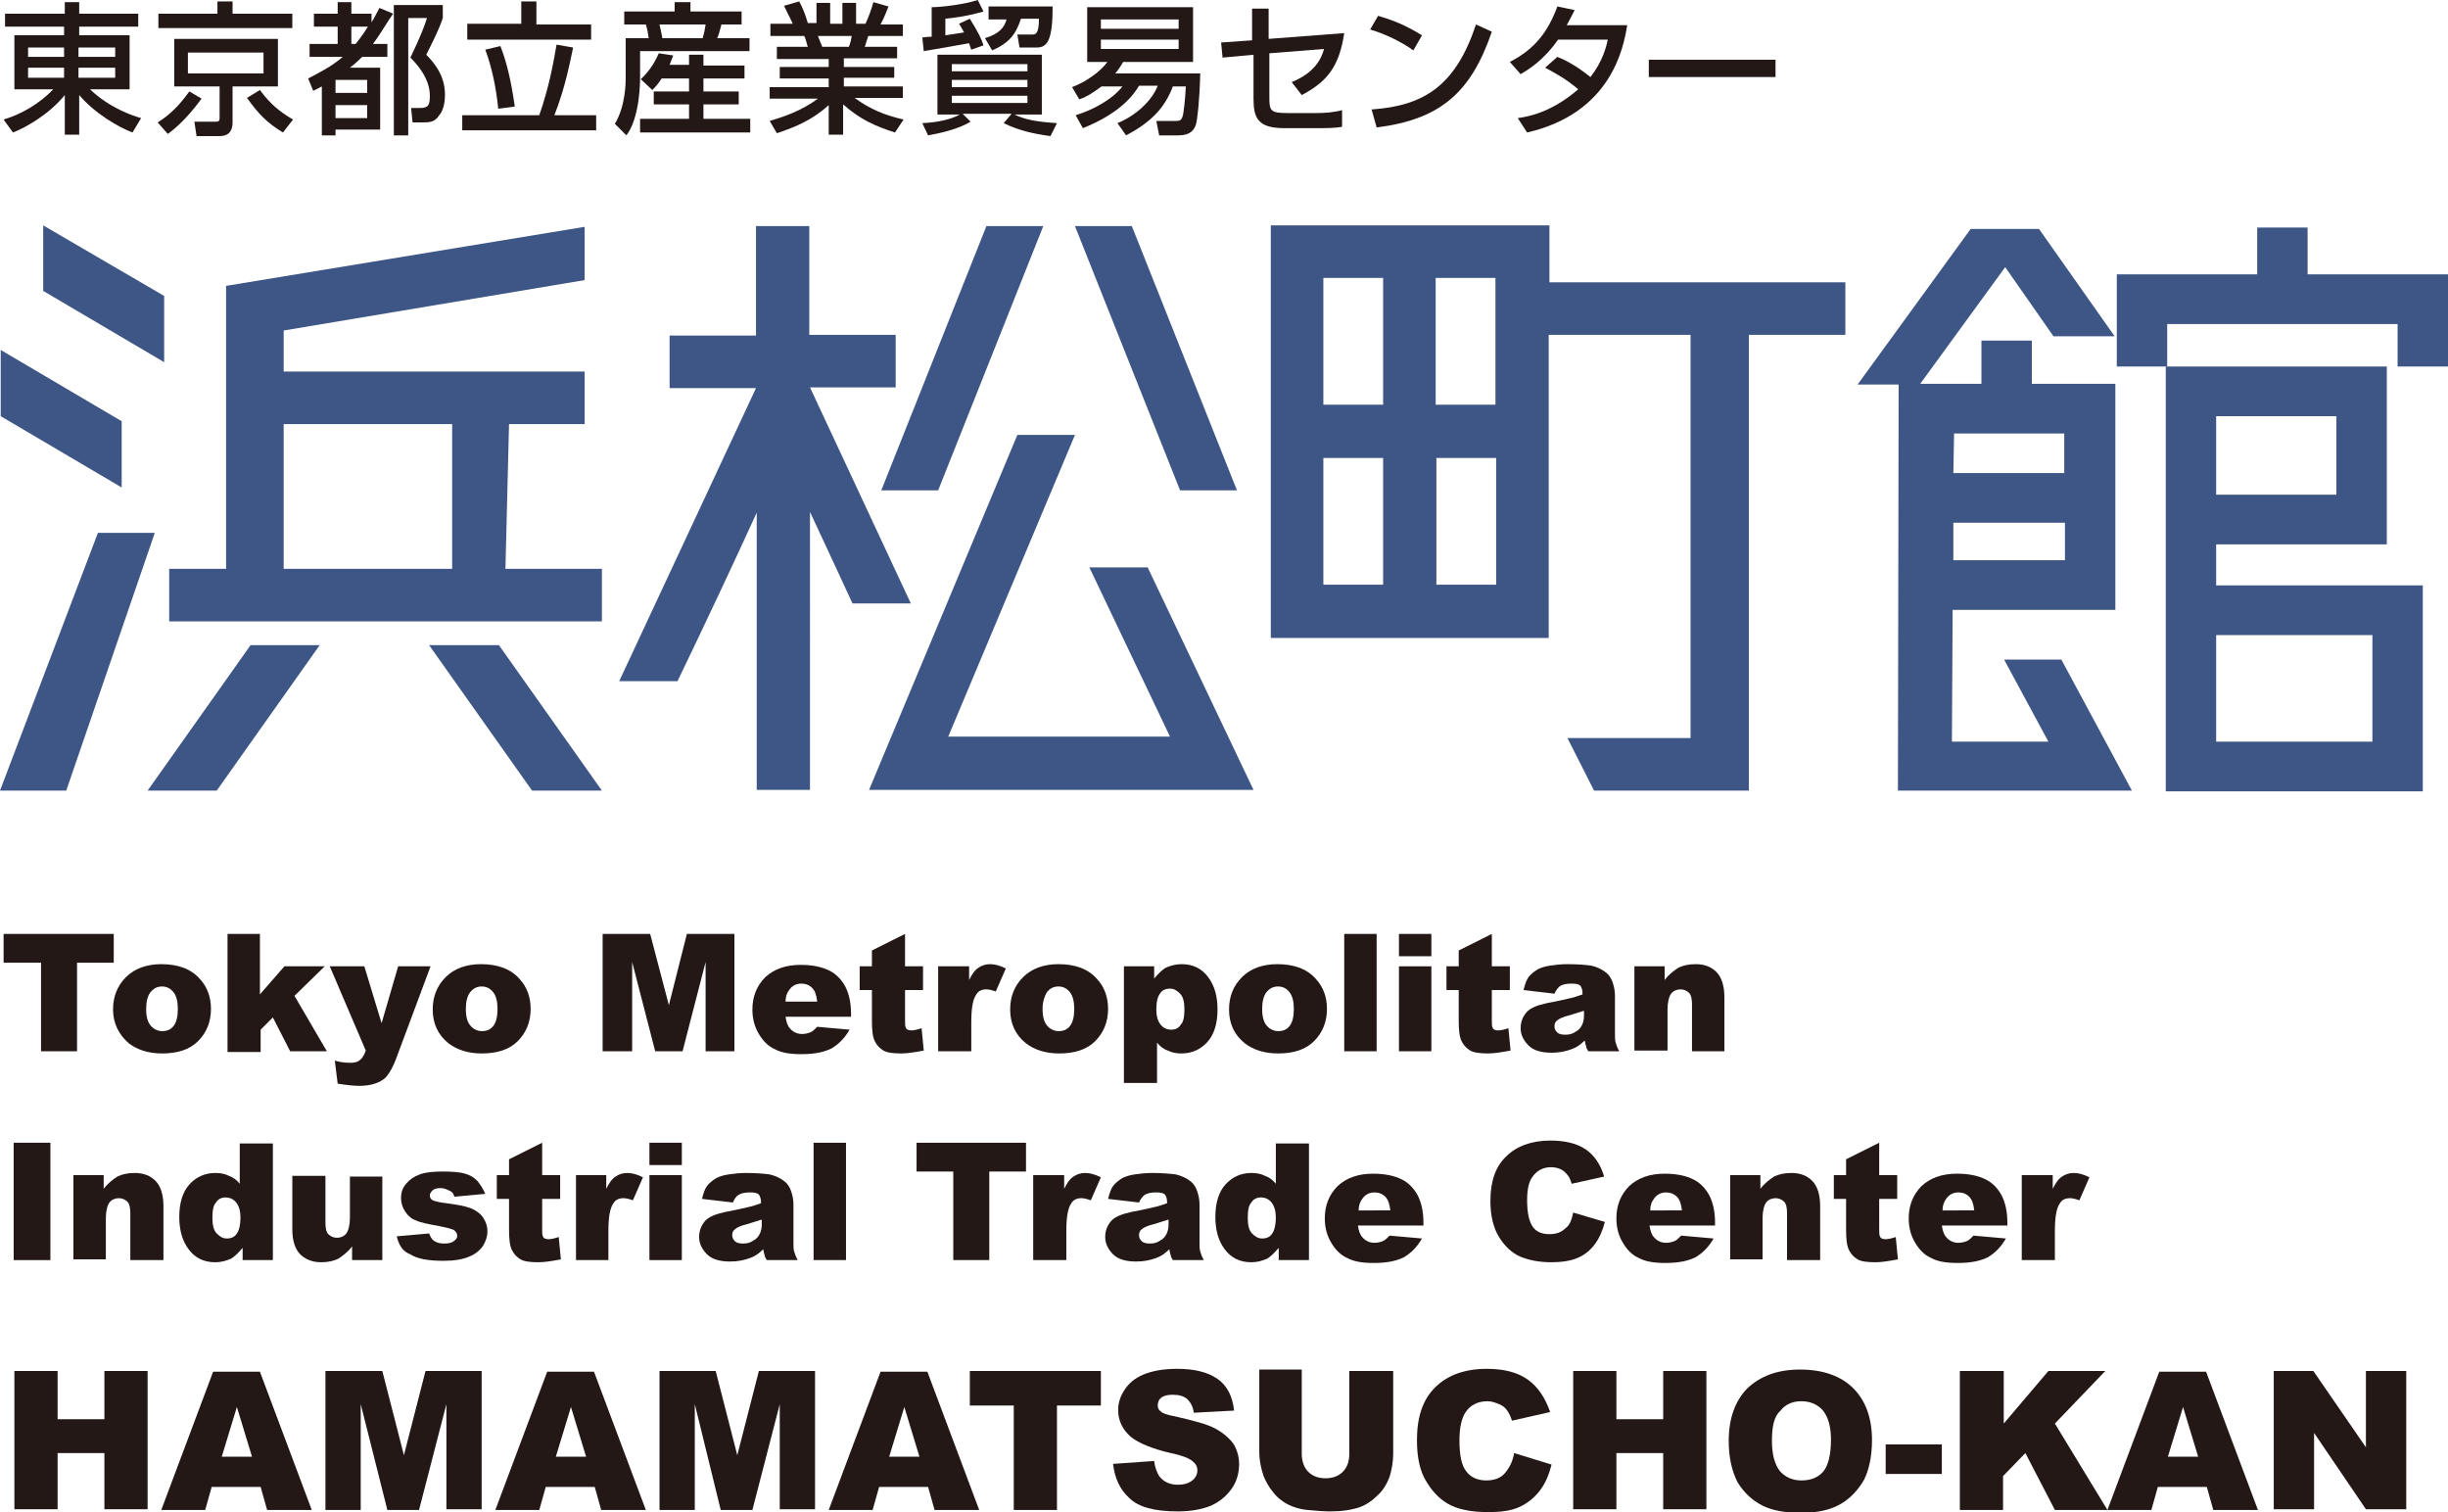 <?xml version="1.0" encoding="utf-8"?>
<!-- Generator: Adobe Illustrator 25.2.3, SVG Export Plug-In . SVG Version: 6.00 Build 0)  -->
<svg version="1.1" id="レイヤー_1" xmlns="http://www.w3.org/2000/svg" xmlns:xlink="http://www.w3.org/1999/xlink" x="0px"
	 y="0px" width="340px" height="210px" viewBox="0 0 340 210" style="enable-background:new 0 0 340 210;" xml:space="preserve">
<style type="text/css">
	.st0{fill:#231815;}
	.st1{fill:#3E5686;}
</style>
<g>
	<g>
		<g>
			<g>
				<path class="st0" d="M19.2,3.7h-8.2v1.2h7v7.5h-5.5c2.7,2.6,6,3.7,7.1,4l-1.2,2c-1.9-0.7-5.3-2.7-7.4-5.2v5.5h-2v-5.5
					c-2.2,2.7-5.4,4.5-7.2,5.2l-1.3-1.8c2.4-0.7,5-2.2,6.9-4.2H2V4.9h6.9V3.7H0.7V1.9h8.3V0.3h2v1.6h8.2V3.7z M3.9,7.9h5V6.6h-5V7.9
					z M3.9,10.8h5V9.4h-5V10.8z M10.9,6.6v1.3H16V6.6H10.9z M10.9,9.4v1.4H16V9.4H10.9z"/>
				<path class="st0" d="M28,13.7c-0.4,0.5-2.3,3.2-4.7,4.9l-1.4-1.6c2.6-1.6,3.9-3.7,4.4-4.3L28,13.7z M40.7,3.9H22v-2h8.2V0.2h2.1
					v1.7h8.3V3.9z M38.6,5.4V12h-6.3v5c0,0.9-0.3,1.9-1.8,1.9h-3.2L27,16.9h2.8c0.5,0,0.7,0,0.7-0.5V12h-6.3V5.4H38.6z M26.1,7.3
					v2.9h10.5V7.3H26.1z M39.3,18.4c-2.3-1.4-3.4-2.6-5-4.8l1.8-1.1c1.4,1.9,2.7,3,4.6,4.1L39.3,18.4z"/>
				<path class="st0" d="M42.8,10.9c1.3-0.7,3.2-1.6,4.8-3H43V6.1h3.9V3.7h-3.3V1.9h3.3V0.3h1.9v1.6h2.8v1.2c0.4-0.6,0.6-1.1,1.1-2
					l1.9,0.8C53.8,3,53,4.5,51.8,6.1h2v1.8h-3.5c-0.3,0.3-0.8,0.8-1.7,1.5h4.2V18h-6.2v0.8h-1.9V12c-0.6,0.3-0.7,0.4-1.2,0.6
					L42.8,10.9z M46.6,11.1v1.8H51v-1.8H46.6z M46.6,14.6v1.8H51v-1.8H46.6z M48.8,3.7v2.4h0.6c0.3-0.4,0.9-1.1,1.7-2.4H48.8z
					 M61.5,0.7v1.8c-0.5,1.6-1.8,4.1-2.3,5.1c2.3,2.3,2.6,4.2,2.6,5.6c0,1.4-0.4,2.4-0.8,2.8C60.4,17,59.6,17,58.6,17h-1.3l-0.2-2
					h1.2c1.2,0,1.4-0.4,1.4-1.7c0-2.5-1.9-4.5-2.7-5.3c1.4-2.9,2-4.5,2.3-5.5h-2.6v16.3h-2V0.7H61.5z"/>
				<path class="st0" d="M64.2,16h10.7c1.4-4,2-7.5,2.4-9.8l2.3,0.4c-0.4,1.8-1,5.3-2.6,9.4h5.8v2.1H64.2V16z M72.3,0.2h2.2v3.2h7.6
					v2.1H64.9V3.3h7.5V0.2z M69.5,6.4c0.9,2.3,1.5,4.9,2,8.4l-2.3,0.3c-0.3-3-0.9-5.8-1.8-8.2L69.5,6.4z"/>
				<path class="st0" d="M86.7,1.6h7V0.3h2.2v1.3h7.1v1.8h-2.8c-0.2,0.7-0.4,1.6-0.6,1.9h4.5v1.8H88.9v3.6c0,0.6,0,5.6-1.9,8.1
					l-1.6-1.6c1.5-2.5,1.5-5.8,1.5-6.3V5.3h3.2C90,4.6,89.9,4,89.7,3.4h-3V1.6z M91.9,10.9c-0.6,0.9-0.9,1.2-1.3,1.6L89,11
					c1.4-1.3,2.1-2.7,2.5-3.6l2,0.3c-0.2,0.5-0.3,0.8-0.5,1.3h2.7V7.6h2v1.5h5.7v1.8h-5.7v1.8h4.9v1.8h-4.9v2h6.5v1.9H88.9v-1.9h6.8
					v-2h-4.9v-1.8h4.9v-1.8H91.9z M91.6,3.4c0.1,0.4,0.3,1.4,0.4,1.9h5.6c0.2-0.7,0.3-1.2,0.4-1.9H91.6z"/>
				<path class="st0" d="M106.9,16.8c2-0.6,4.4-1.4,6.7-3.1h-6.7v-1.6h8.2v-1.2h-6.8V9.3h6.8V8.2h-7.2V6.5h4.3
					c-0.1-0.2-0.3-1.2-0.5-1.5h-4.7V3.3h3.1c-0.1-0.3-0.8-1.6-1.2-2.5l2.1-0.6c0.5,0.9,0.8,1.7,1.2,3h1.2V0.4h1.9v2.9h1.7V0.4h1.9
					v2.9h1.3c0.4-0.8,0.9-2.2,1.1-3l2.1,0.6c-0.1,0.2-0.5,1.4-1.1,2.5h3.1V5h-4.8c-0.1,0.2-0.4,1.3-0.5,1.5h4.5v1.6h-7.4v1.2h7v1.5
					h-7v1.2h8.2v1.6h-6.7c2.2,1.6,4.2,2.4,6.8,3l-1.2,1.8c-2.8-0.9-4.8-1.8-7.2-3.9v4.2h-2v-4.1c-2.2,2-4.5,3-7.2,3.9L106.9,16.8z
					 M113.6,5c0.1,0.2,0.5,1.3,0.6,1.5h3.7c0.2-0.5,0.3-0.9,0.4-1.5H113.6z"/>
				<path class="st0" d="M128.1,17.1c2.3-0.1,4.2-0.6,5.2-1.2h-3.1V7.6h14.5v8.3h-3.8c1.2,0.6,2.7,1,5.9,1.2l-0.9,1.8
					c-2.3-0.3-4.5-0.8-6.5-1.8l1.1-1.3h-6.8l1.1,1.1c-1.6,1-4.2,1.6-5.9,1.9L128.1,17.1z M134.9,6.9c-0.2-0.5-0.2-0.6-0.3-0.9
					c-1.6,0.3-4.5,0.8-6.3,1.1l-0.2-1.9c0.8-0.1,1-0.1,1.3-0.1V1c1.4,0,4.6-0.4,6.4-1l0.8,1.6c-0.8,0.2-2.3,0.7-5.3,1v2.3
					c0.8-0.1,1.9-0.3,2.6-0.4c-0.2-0.3-0.3-0.6-0.7-1.2l1.5-0.7c1.3,2.1,1.6,2.8,1.9,3.7L134.9,6.9z M132.2,8.9v1h10.5v-1H132.2z
					 M132.2,11.1v1h10.5v-1H132.2z M132.2,13.3v1h10.5v-1H132.2z M137.3,0.9h8.9c0,4.6-0.7,5.7-2.2,5.7h-2.4l-0.3-1.8h2
					c0.5,0,1,0,1-2.2h-2.5c-0.7,2.2-1.7,3.4-4,4.4l-1-1.7c2-0.6,2.7-1.5,3-2.6h-2.5V0.9z"/>
				<path class="st0" d="M153,12c-1.5,1.1-2.2,1.5-3.1,1.8l-1-1.7c1.9-0.7,4-2.2,4.9-3.5H151V1h14.7v7.6H156c-0.3,0.5-0.6,1-1.1,1.6
					h11.8c-0.1,3.9-0.4,6.4-0.6,7.1c-0.2,0.5-0.5,1.5-2.5,1.5H161l-0.4-2h2.7c0.6,0,0.8-0.1,1-0.8c0.1-0.5,0.3-2,0.4-4h-1.8
					c-1.1,2.9-2.9,4.9-6.5,6.8l-1.2-1.7c2.5-1,4.8-3.1,5.6-5.2h-2.6c-0.6,1-2.3,3.7-7.8,5.9l-1-1.8c2.3-0.7,5-2.1,6.5-4H153z
					 M152.9,2.7v1.3h10.8V2.7H152.9z M152.9,5.5v1.3h10.8V5.5H152.9z"/>
				<path class="st0" d="M186.7,4.6c-0.7,4.6-2.3,6.7-5.9,8.6l-1.4-1.8c3.2-1.3,4.1-3.2,4.5-4.6l-7.6,0.6v6.2c0,1.8,0.2,2.1,2.5,2.1
					h4.1c1.1,0,2.4-0.1,3.5-0.4v2.3c-0.8,0.2-2.6,0.2-3.4,0.2h-4.6c-3.7,0-4.3-1.4-4.3-4.1V7.6L169.8,8l-0.2-2.1l4.3-0.3V1.2h2.3
					v4.2L186.7,4.6z"/>
				<path class="st0" d="M196.3,7c-1.5-1.1-3.9-2.3-6-2.9l1.1-1.9c1.7,0.5,3.5,1.1,6.1,2.7L196.3,7z M190.5,15.2
					c7.4-0.5,11.7-3.4,14.5-11.8l2.2,1c-2.9,8.5-7.2,12.2-16,13.3L190.5,15.2z"/>
				<path class="st0" d="M216.3,7.9c0.8,0.3,2.5,1.1,4.6,2.8c1.7-2.2,2.2-4.2,2.4-5.2h-6.9c-2.1,3-4.2,4.2-5.2,4.8l-1.5-1.7
					c3.5-1.8,5.3-4.2,6.6-7.7l2.4,0.5c-0.3,0.6-0.5,1-1.1,2.1h8.4c-0.5,3.1-2.2,12.2-13.9,14.9l-1.3-2c1.5-0.2,4.7-0.8,8.4-4
					c-2-1.7-3.7-2.5-4.6-3L216.3,7.9z"/>
				<path class="st0" d="M246.6,8.3v2.4H229V8.3H246.6z"/>
			</g>
		</g>
	</g>
	<g>
		<g>
			<path class="st0" d="M0.5,129.7h15.3v4h-5.1V146h-5v-12.3H0.5V129.7z"/>
			<path class="st0" d="M15.7,140.2c0-1.8,0.6-3.3,1.8-4.5c1.2-1.2,2.9-1.8,4.9-1.8c2.4,0,4.2,0.7,5.4,2.1c1,1.1,1.5,2.5,1.5,4.1
				c0,1.8-0.6,3.3-1.8,4.5c-1.2,1.2-2.9,1.7-5,1.7c-1.9,0-3.4-0.5-4.6-1.4C16.5,143.7,15.7,142.1,15.7,140.2z M20.3,140.1
				c0,1.1,0.2,1.8,0.6,2.3c0.4,0.5,1,0.8,1.6,0.8c0.7,0,1.2-0.2,1.6-0.7c0.4-0.5,0.6-1.3,0.6-2.4c0-1-0.2-1.8-0.6-2.3
				c-0.4-0.5-0.9-0.8-1.6-0.8c-0.7,0-1.2,0.3-1.6,0.8C20.5,138.3,20.3,139.1,20.3,140.1z"/>
			<path class="st0" d="M31.5,129.7h4.6v8.4l3.4-3.9h5.6l-4.2,4.1l4.5,7.7h-5.1l-2.4-4.7l-1.7,1.7v3.1h-4.6V129.7z"/>
			<path class="st0" d="M45.8,134.2h4.8l2.4,7.9l2.3-7.9h4.5l-4.7,12.6c-0.5,1.4-1.1,2.4-1.6,2.9c-0.8,0.7-2,1.1-3.6,1.1
				c-0.7,0-1.7-0.1-3-0.3l-0.4-3.2c0.7,0.2,1.4,0.3,2.2,0.3c0.5,0,1-0.1,1.3-0.4c0.3-0.2,0.6-0.7,0.8-1.3L45.8,134.2z"/>
			<path class="st0" d="M60.1,140.2c0-1.8,0.6-3.3,1.8-4.5c1.2-1.2,2.9-1.8,4.9-1.8c2.4,0,4.2,0.7,5.4,2.1c1,1.1,1.5,2.5,1.5,4.1
				c0,1.8-0.6,3.3-1.8,4.5c-1.2,1.2-2.9,1.7-5,1.7c-1.9,0-3.4-0.5-4.6-1.4C60.8,143.7,60.1,142.1,60.1,140.2z M64.7,140.1
				c0,1.1,0.2,1.8,0.6,2.3c0.4,0.5,1,0.8,1.6,0.8c0.7,0,1.2-0.2,1.6-0.7c0.4-0.5,0.6-1.3,0.6-2.4c0-1-0.2-1.8-0.6-2.3
				c-0.4-0.5-0.9-0.8-1.6-0.8c-0.7,0-1.2,0.3-1.6,0.8C64.9,138.3,64.7,139.1,64.7,140.1z"/>
			<path class="st0" d="M83.7,129.7h6.6l2.6,9.9l2.5-9.9h6.6V146H98v-12.4L94.8,146H91l-3.2-12.4V146h-4.1V129.7z"/>
			<path class="st0" d="M118.2,141.2h-9.1c0.1,0.7,0.3,1.3,0.6,1.6c0.4,0.5,1,0.8,1.7,0.8c0.4,0,0.9-0.1,1.3-0.3
				c0.2-0.1,0.5-0.4,0.8-0.7l4.5,0.4c-0.7,1.2-1.5,2-2.5,2.6c-1,0.5-2.3,0.8-4.2,0.8c-1.6,0-2.8-0.2-3.7-0.7
				c-0.9-0.4-1.6-1.1-2.2-2.1c-0.6-1-0.9-2.1-0.9-3.4c0-1.8,0.6-3.3,1.8-4.5c1.2-1.1,2.8-1.7,4.9-1.7c1.7,0,3,0.3,4,0.8
				c1,0.5,1.7,1.3,2.2,2.2c0.5,1,0.8,2.2,0.8,3.8V141.2z M113.5,139.1c-0.1-0.9-0.3-1.5-0.7-1.9c-0.4-0.4-0.9-0.6-1.5-0.6
				c-0.7,0-1.3,0.3-1.7,0.9c-0.3,0.4-0.5,0.9-0.5,1.6H113.5z"/>
			<path class="st0" d="M125.7,129.7v4.5h2.5v3.3h-2.5v4.2c0,0.5,0,0.8,0.1,1c0.1,0.3,0.4,0.4,0.8,0.4c0.3,0,0.8-0.1,1.4-0.3
				l0.3,3.1c-1.1,0.2-2.2,0.4-3.1,0.4c-1.1,0-2-0.1-2.5-0.4c-0.5-0.3-0.9-0.7-1.2-1.3c-0.3-0.6-0.4-1.5-0.4-2.9v-4.2h-1.7v-3.3h1.7
				V132L125.7,129.7z"/>
			<path class="st0" d="M130.4,134.2h4.2v1.9c0.4-0.8,0.8-1.4,1.3-1.7c0.4-0.3,1-0.5,1.6-0.5c0.7,0,1.4,0.2,2.2,0.6l-1.4,3.2
				c-0.5-0.2-1-0.3-1.3-0.3c-0.6,0-1.1,0.2-1.4,0.7c-0.5,0.7-0.7,2-0.7,3.9v4h-4.6V134.2z"/>
			<path class="st0" d="M140.3,140.2c0-1.8,0.6-3.3,1.8-4.5c1.2-1.2,2.9-1.8,4.9-1.8c2.4,0,4.2,0.7,5.4,2.1c1,1.1,1.5,2.5,1.5,4.1
				c0,1.8-0.6,3.3-1.8,4.5c-1.2,1.2-2.9,1.7-5,1.7c-1.9,0-3.4-0.5-4.6-1.4C141,143.7,140.3,142.1,140.3,140.2z M144.8,140.1
				c0,1.1,0.2,1.8,0.6,2.3c0.4,0.5,1,0.8,1.6,0.8c0.7,0,1.2-0.2,1.6-0.7c0.4-0.5,0.6-1.3,0.6-2.4c0-1-0.2-1.8-0.6-2.3
				c-0.4-0.5-0.9-0.8-1.6-0.8c-0.7,0-1.2,0.3-1.6,0.8C145.1,138.3,144.8,139.1,144.8,140.1z"/>
			<path class="st0" d="M156.1,150.5v-16.3h4.2v1.7c0.6-0.7,1.1-1.2,1.6-1.5c0.7-0.3,1.4-0.5,2.2-0.5c1.6,0,2.8,0.6,3.7,1.8
				c0.9,1.2,1.3,2.7,1.3,4.5c0,2-0.5,3.5-1.4,4.5c-0.9,1-2.1,1.6-3.6,1.6c-0.7,0-1.3-0.1-1.9-0.4c-0.6-0.2-1.1-0.6-1.5-1.1v5.6
				H156.1z M160.6,140.2c0,0.9,0.2,1.6,0.6,2.1c0.4,0.5,0.9,0.7,1.5,0.7c0.5,0,1-0.2,1.3-0.7c0.4-0.4,0.5-1.2,0.5-2.2
				c0-1-0.2-1.7-0.6-2.1c-0.4-0.4-0.8-0.7-1.4-0.7c-0.6,0-1.1,0.2-1.4,0.7C160.8,138.4,160.6,139.1,160.6,140.2z"/>
			<path class="st0" d="M170.7,140.2c0-1.8,0.6-3.3,1.8-4.5c1.2-1.2,2.9-1.8,4.9-1.8c2.4,0,4.2,0.7,5.4,2.1c1,1.1,1.5,2.5,1.5,4.1
				c0,1.8-0.6,3.3-1.8,4.5c-1.2,1.2-2.9,1.7-5,1.7c-1.9,0-3.4-0.5-4.6-1.4C171.4,143.7,170.7,142.1,170.7,140.2z M175.3,140.1
				c0,1.1,0.2,1.8,0.6,2.3c0.4,0.5,1,0.8,1.6,0.8c0.7,0,1.2-0.2,1.6-0.7c0.4-0.5,0.6-1.3,0.6-2.4c0-1-0.2-1.8-0.6-2.3
				c-0.4-0.5-0.9-0.8-1.6-0.8c-0.7,0-1.2,0.3-1.6,0.8C175.5,138.3,175.3,139.1,175.3,140.1z"/>
			<path class="st0" d="M186.7,129.7h4.5V146h-4.5V129.7z"/>
			<path class="st0" d="M194.3,129.7h4.5v3.1h-4.5V129.7z M194.3,134.2h4.5V146h-4.5V134.2z"/>
			<path class="st0" d="M207.2,129.7v4.5h2.5v3.3h-2.5v4.2c0,0.5,0,0.8,0.1,1c0.1,0.3,0.4,0.4,0.8,0.4c0.3,0,0.8-0.1,1.4-0.3
				l0.3,3.1c-1.1,0.2-2.2,0.4-3.1,0.4c-1.1,0-2-0.1-2.5-0.4c-0.5-0.3-0.9-0.7-1.2-1.3c-0.3-0.6-0.4-1.5-0.4-2.9v-4.2h-1.7v-3.3h1.7
				V132L207.2,129.7z"/>
			<path class="st0" d="M215.9,138l-4.3-0.5c0.2-0.8,0.4-1.4,0.7-1.8c0.3-0.4,0.8-0.8,1.3-1.1c0.4-0.2,1-0.4,1.7-0.5
				c0.7-0.1,1.5-0.2,2.4-0.2c1.4,0,2.5,0.1,3.3,0.2c0.8,0.2,1.5,0.5,2.1,1c0.4,0.3,0.7,0.8,0.9,1.4c0.2,0.6,0.3,1.2,0.3,1.8v5.2
				c0,0.6,0,1,0.1,1.3c0.1,0.3,0.2,0.7,0.5,1.2h-4.3c-0.2-0.3-0.3-0.5-0.3-0.7c-0.1-0.2-0.1-0.4-0.2-0.8c-0.6,0.6-1.2,1-1.8,1.2
				c-0.8,0.3-1.7,0.5-2.8,0.5c-1.4,0-2.5-0.3-3.2-1c-0.7-0.7-1.1-1.5-1.1-2.4c0-0.9,0.3-1.6,0.8-2.2c0.5-0.6,1.5-1,2.9-1.3
				c1.7-0.3,2.8-0.6,3.3-0.7c0.5-0.1,1-0.3,1.6-0.5c0-0.6-0.1-0.9-0.3-1.2c-0.2-0.2-0.6-0.3-1.2-0.3c-0.7,0-1.3,0.1-1.7,0.4
				C216.4,137.2,216.1,137.5,215.9,138z M219.9,140.4c-0.6,0.2-1.3,0.4-1.9,0.6c-0.9,0.2-1.5,0.5-1.7,0.7c-0.3,0.2-0.4,0.5-0.4,0.8
				c0,0.4,0.1,0.6,0.4,0.9c0.2,0.2,0.6,0.3,1.1,0.3c0.5,0,1-0.1,1.4-0.4c0.4-0.2,0.7-0.5,0.9-0.9c0.2-0.4,0.3-0.8,0.3-1.4V140.4z"/>
			<path class="st0" d="M227,134.2h4.2v1.9c0.6-0.8,1.3-1.3,1.9-1.7c0.6-0.3,1.4-0.5,2.4-0.5c1.3,0,2.2,0.4,2.9,1.1
				c0.7,0.7,1.1,1.9,1.1,3.5v7.5H235v-6.5c0-0.7-0.1-1.3-0.4-1.6c-0.3-0.3-0.7-0.5-1.2-0.5c-0.5,0-1,0.2-1.3,0.6
				c-0.3,0.4-0.5,1.2-0.5,2.2v5.7H227V134.2z"/>
			<path class="st0" d="M1.9,158.7h5.1V175H1.9V158.7z"/>
			<path class="st0" d="M10.2,163.2h4.2v1.9c0.6-0.8,1.3-1.3,1.9-1.7c0.6-0.3,1.4-0.5,2.4-0.5c1.3,0,2.2,0.4,2.9,1.1
				c0.7,0.7,1.1,1.9,1.1,3.5v7.5h-4.6v-6.5c0-0.7-0.1-1.3-0.4-1.6c-0.3-0.3-0.7-0.5-1.2-0.5c-0.5,0-1,0.2-1.3,0.6
				c-0.3,0.4-0.5,1.2-0.5,2.2v5.7h-4.5V163.2z"/>
			<path class="st0" d="M37.9,158.7V175h-4.2v-1.7c-0.6,0.7-1.1,1.2-1.6,1.5c-0.7,0.3-1.4,0.5-2.2,0.5c-1.6,0-2.8-0.6-3.7-1.8
				c-0.9-1.2-1.3-2.7-1.3-4.5c0-2,0.5-3.5,1.4-4.5c0.9-1,2.1-1.6,3.6-1.6c0.7,0,1.3,0.1,1.9,0.4c0.6,0.2,1.1,0.6,1.5,1.1v-5.6H37.9z
				 M33.4,169.1c0-0.9-0.2-1.6-0.6-2.1c-0.4-0.5-0.9-0.7-1.5-0.7c-0.5,0-1,0.2-1.3,0.7c-0.4,0.4-0.5,1.2-0.5,2.2
				c0,1,0.2,1.7,0.6,2.1c0.4,0.4,0.8,0.7,1.4,0.7c0.6,0,1.1-0.2,1.4-0.7C33.2,170.9,33.4,170.1,33.4,169.1z"/>
			<path class="st0" d="M53.1,175h-4.2v-1.9c-0.6,0.8-1.3,1.3-1.9,1.7c-0.6,0.3-1.4,0.5-2.4,0.5c-1.2,0-2.2-0.4-2.9-1.1
				c-0.7-0.7-1.1-1.9-1.1-3.4v-7.5h4.6v6.5c0,0.7,0.1,1.3,0.4,1.6c0.3,0.3,0.7,0.5,1.2,0.5c0.5,0,1-0.2,1.3-0.6
				c0.3-0.4,0.5-1.2,0.5-2.2v-5.7h4.5V175z"/>
			<path class="st0" d="M55.1,171.7l4.5-0.4c0.2,0.5,0.4,0.9,0.8,1.1c0.3,0.2,0.8,0.3,1.3,0.3c0.6,0,1.1-0.1,1.4-0.4
				c0.3-0.2,0.4-0.4,0.4-0.7c0-0.3-0.2-0.6-0.5-0.8c-0.2-0.1-0.9-0.3-1.9-0.5c-1.6-0.3-2.7-0.5-3.3-0.8c-0.6-0.2-1.1-0.6-1.5-1.2
				c-0.4-0.6-0.6-1.2-0.6-1.9c0-0.8,0.2-1.4,0.7-2c0.5-0.6,1.1-1,1.9-1.3c0.8-0.3,1.9-0.4,3.2-0.4c1.4,0,2.5,0.1,3.1,0.3
				c0.7,0.2,1.2,0.5,1.7,1c0.4,0.5,0.8,1.1,1.1,1.8l-4.3,0.4c-0.1-0.4-0.3-0.7-0.6-0.8c-0.4-0.2-0.8-0.4-1.3-0.4
				c-0.5,0-0.9,0.1-1.1,0.3c-0.2,0.2-0.4,0.4-0.4,0.7c0,0.3,0.1,0.5,0.4,0.7c0.3,0.1,0.9,0.3,1.9,0.4c1.5,0.2,2.6,0.4,3.4,0.7
				c0.7,0.3,1.3,0.7,1.7,1.3c0.4,0.6,0.6,1.2,0.6,1.9c0,0.7-0.2,1.3-0.6,2c-0.4,0.6-1.1,1.2-1.9,1.5c-0.9,0.4-2.1,0.6-3.6,0.6
				c-2.2,0-3.7-0.3-4.6-0.9C55.9,173.8,55.4,172.9,55.1,171.7z"/>
			<path class="st0" d="M75.3,158.7v4.5h2.5v3.3h-2.5v4.2c0,0.5,0,0.8,0.1,1c0.1,0.3,0.4,0.4,0.8,0.4c0.3,0,0.8-0.1,1.4-0.3l0.3,3.1
				c-1.1,0.2-2.2,0.4-3.1,0.4c-1.1,0-2-0.1-2.5-0.4c-0.5-0.3-0.9-0.7-1.2-1.3c-0.3-0.6-0.4-1.5-0.4-2.9v-4.2h-1.7v-3.3h1.7v-2.2
				L75.3,158.7z"/>
			<path class="st0" d="M80,163.2h4.2v1.9c0.4-0.8,0.8-1.4,1.3-1.7c0.4-0.3,1-0.5,1.6-0.5c0.7,0,1.4,0.2,2.2,0.6l-1.4,3.2
				c-0.5-0.2-1-0.3-1.3-0.3c-0.6,0-1.1,0.2-1.4,0.7c-0.5,0.7-0.7,2-0.7,3.9v4H80V163.2z"/>
			<path class="st0" d="M90.2,158.7h4.5v3.1h-4.5V158.7z M90.2,163.2h4.5V175h-4.5V163.2z"/>
			<path class="st0" d="M101.8,167l-4.3-0.5c0.2-0.8,0.4-1.4,0.7-1.8c0.3-0.4,0.8-0.8,1.3-1.1c0.4-0.2,1-0.4,1.7-0.5
				c0.7-0.1,1.5-0.2,2.4-0.2c1.4,0,2.5,0.1,3.3,0.2c0.8,0.2,1.5,0.5,2.1,1c0.4,0.3,0.7,0.8,0.9,1.4c0.2,0.6,0.3,1.2,0.3,1.8v5.2
				c0,0.6,0,1,0.1,1.3c0.1,0.3,0.2,0.7,0.5,1.2h-4.3c-0.2-0.3-0.3-0.5-0.3-0.7c-0.1-0.2-0.1-0.4-0.2-0.8c-0.6,0.6-1.2,1-1.8,1.2
				c-0.8,0.3-1.7,0.5-2.8,0.5c-1.4,0-2.5-0.3-3.2-1c-0.7-0.7-1.1-1.5-1.1-2.4c0-0.9,0.3-1.6,0.8-2.2c0.5-0.6,1.5-1,2.9-1.3
				c1.7-0.3,2.8-0.6,3.3-0.7c0.5-0.1,1-0.3,1.6-0.5c0-0.6-0.1-0.9-0.3-1.2c-0.2-0.2-0.6-0.3-1.2-0.3c-0.7,0-1.3,0.1-1.7,0.4
				C102.2,166.2,102,166.5,101.8,167z M105.7,169.4c-0.6,0.2-1.3,0.4-1.9,0.6c-0.9,0.2-1.5,0.5-1.7,0.7c-0.3,0.2-0.4,0.5-0.4,0.8
				c0,0.4,0.1,0.6,0.4,0.9c0.2,0.2,0.6,0.3,1.1,0.3c0.5,0,1-0.1,1.4-0.4c0.4-0.2,0.7-0.5,0.9-0.9c0.2-0.4,0.3-0.8,0.3-1.4V169.4z"/>
			<path class="st0" d="M113,158.7h4.5V175H113V158.7z"/>
			<path class="st0" d="M127.2,158.7h15.3v4h-5.1V175h-5v-12.3h-5.1V158.7z"/>
			<path class="st0" d="M143.6,163.2h4.2v1.9c0.4-0.8,0.8-1.4,1.3-1.7c0.4-0.3,1-0.5,1.6-0.5c0.7,0,1.4,0.2,2.2,0.6l-1.4,3.2
				c-0.5-0.2-1-0.3-1.3-0.3c-0.6,0-1.1,0.2-1.4,0.7c-0.5,0.7-0.7,2-0.7,3.9v4h-4.6V163.2z"/>
			<path class="st0" d="M158.2,167l-4.3-0.5c0.2-0.8,0.4-1.4,0.7-1.8c0.3-0.4,0.8-0.8,1.3-1.1c0.4-0.2,1-0.4,1.7-0.5
				c0.7-0.1,1.5-0.2,2.4-0.2c1.4,0,2.5,0.1,3.3,0.2c0.8,0.2,1.5,0.5,2.1,1c0.4,0.3,0.7,0.8,0.9,1.4c0.2,0.6,0.3,1.2,0.3,1.8v5.2
				c0,0.6,0,1,0.1,1.3c0.1,0.3,0.2,0.7,0.5,1.2h-4.3c-0.2-0.3-0.3-0.5-0.3-0.7c-0.1-0.2-0.1-0.4-0.2-0.8c-0.6,0.6-1.2,1-1.8,1.2
				c-0.8,0.3-1.7,0.5-2.8,0.5c-1.4,0-2.5-0.3-3.2-1c-0.7-0.7-1.1-1.5-1.1-2.4c0-0.9,0.3-1.6,0.8-2.2c0.5-0.6,1.5-1,2.9-1.3
				c1.7-0.3,2.8-0.6,3.3-0.7c0.5-0.1,1-0.3,1.6-0.5c0-0.6-0.1-0.9-0.3-1.2c-0.2-0.2-0.6-0.3-1.2-0.3c-0.7,0-1.3,0.1-1.7,0.4
				C158.7,166.2,158.4,166.5,158.2,167z M162.2,169.4c-0.6,0.2-1.3,0.4-1.9,0.6c-0.9,0.2-1.5,0.5-1.7,0.7c-0.3,0.2-0.4,0.5-0.4,0.8
				c0,0.4,0.1,0.6,0.4,0.9c0.2,0.2,0.6,0.3,1.1,0.3c0.5,0,1-0.1,1.4-0.4c0.4-0.2,0.7-0.5,0.9-0.9c0.2-0.4,0.3-0.8,0.3-1.4V169.4z"/>
			<path class="st0" d="M181.8,158.7V175h-4.2v-1.7c-0.6,0.7-1.1,1.2-1.6,1.5c-0.7,0.3-1.4,0.5-2.2,0.5c-1.6,0-2.8-0.6-3.7-1.8
				c-0.9-1.2-1.3-2.7-1.3-4.5c0-2,0.5-3.5,1.4-4.5c0.9-1,2.1-1.6,3.6-1.6c0.7,0,1.3,0.1,1.9,0.4c0.6,0.2,1.1,0.6,1.5,1.1v-5.6H181.8
				z M177.2,169.1c0-0.9-0.2-1.6-0.6-2.1c-0.4-0.5-0.9-0.7-1.5-0.7c-0.5,0-1,0.2-1.3,0.7c-0.4,0.4-0.5,1.2-0.5,2.2
				c0,1,0.2,1.7,0.6,2.1c0.4,0.4,0.8,0.7,1.4,0.7c0.6,0,1.1-0.2,1.4-0.7C177,170.9,177.2,170.1,177.2,169.1z"/>
			<path class="st0" d="M197.7,170.2h-9.1c0.1,0.7,0.3,1.3,0.6,1.6c0.4,0.5,1,0.8,1.7,0.8c0.4,0,0.9-0.1,1.3-0.3
				c0.2-0.1,0.5-0.4,0.8-0.7l4.5,0.4c-0.7,1.2-1.5,2-2.5,2.6c-1,0.5-2.3,0.8-4.2,0.8c-1.6,0-2.8-0.2-3.7-0.7
				c-0.9-0.4-1.6-1.1-2.2-2.1c-0.6-1-0.9-2.1-0.9-3.4c0-1.8,0.6-3.3,1.8-4.5c1.2-1.1,2.8-1.7,4.9-1.7c1.7,0,3,0.3,4,0.8
				c1,0.5,1.7,1.3,2.2,2.2c0.5,1,0.8,2.2,0.8,3.8V170.2z M193.1,168.1c-0.1-0.9-0.3-1.5-0.7-1.9c-0.4-0.4-0.9-0.6-1.5-0.6
				c-0.7,0-1.3,0.3-1.7,0.9c-0.3,0.4-0.5,0.9-0.5,1.6H193.1z"/>
			<path class="st0" d="M218.5,168.4l4.4,1.3c-0.3,1.2-0.8,2.3-1.4,3.1c-0.6,0.8-1.4,1.5-2.4,1.9c-0.9,0.4-2.2,0.6-3.6,0.6
				c-1.8,0-3.2-0.3-4.4-0.8c-1.1-0.5-2.1-1.4-2.9-2.7c-0.8-1.3-1.2-3-1.2-5c0-2.7,0.7-4.8,2.2-6.2c1.4-1.4,3.5-2.2,6.1-2.2
				c2.1,0,3.7,0.4,4.9,1.2c1.2,0.8,2.1,2.1,2.6,3.8l-4.5,1c-0.2-0.5-0.3-0.9-0.5-1.1c-0.3-0.4-0.6-0.7-1-0.9
				c-0.4-0.2-0.9-0.3-1.4-0.3c-1.1,0-2,0.5-2.6,1.4c-0.5,0.7-0.7,1.8-0.7,3.2c0,1.8,0.3,3,0.8,3.7c0.5,0.7,1.3,1,2.3,1
				c1,0,1.7-0.3,2.2-0.8C218,170.2,218.3,169.4,218.5,168.4z"/>
			<path class="st0" d="M238.2,170.2h-9.1c0.1,0.7,0.3,1.3,0.6,1.6c0.4,0.5,1,0.8,1.7,0.8c0.4,0,0.9-0.1,1.3-0.3
				c0.2-0.1,0.5-0.4,0.8-0.7l4.5,0.4c-0.7,1.2-1.5,2-2.5,2.6c-1,0.5-2.3,0.8-4.2,0.8c-1.6,0-2.8-0.2-3.7-0.7
				c-0.9-0.4-1.6-1.1-2.2-2.1c-0.6-1-0.9-2.1-0.9-3.4c0-1.8,0.6-3.3,1.8-4.5c1.2-1.1,2.8-1.7,4.9-1.7c1.7,0,3,0.3,4,0.8
				c1,0.5,1.7,1.3,2.2,2.2c0.5,1,0.8,2.2,0.8,3.8V170.2z M233.6,168.1c-0.1-0.9-0.3-1.5-0.7-1.9c-0.4-0.4-0.9-0.6-1.5-0.6
				c-0.7,0-1.3,0.3-1.7,0.9c-0.3,0.4-0.5,0.9-0.5,1.6H233.6z"/>
			<path class="st0" d="M240.3,163.2h4.2v1.9c0.6-0.8,1.3-1.3,1.9-1.7c0.6-0.3,1.4-0.5,2.4-0.5c1.3,0,2.2,0.4,2.9,1.1
				c0.7,0.7,1.1,1.9,1.1,3.5v7.5h-4.6v-6.5c0-0.7-0.1-1.3-0.4-1.6c-0.3-0.3-0.7-0.5-1.2-0.5c-0.5,0-1,0.2-1.3,0.6
				c-0.3,0.4-0.5,1.2-0.5,2.2v5.7h-4.5V163.2z"/>
			<path class="st0" d="M261,158.7v4.5h2.5v3.3H261v4.2c0,0.5,0,0.8,0.1,1c0.1,0.3,0.4,0.4,0.8,0.4c0.3,0,0.8-0.1,1.4-0.3l0.3,3.1
				c-1.1,0.2-2.2,0.4-3.1,0.4c-1.1,0-2-0.1-2.5-0.4c-0.5-0.3-0.9-0.7-1.2-1.3c-0.3-0.6-0.4-1.5-0.4-2.9v-4.2h-1.7v-3.3h1.7v-2.2
				L261,158.7z"/>
			<path class="st0" d="M278.8,170.2h-9.1c0.1,0.7,0.3,1.3,0.6,1.6c0.4,0.5,1,0.8,1.7,0.8c0.4,0,0.9-0.1,1.3-0.3
				c0.2-0.1,0.5-0.4,0.8-0.7l4.5,0.4c-0.7,1.2-1.5,2-2.5,2.6c-1,0.5-2.3,0.8-4.2,0.8c-1.6,0-2.8-0.2-3.7-0.7
				c-0.9-0.4-1.6-1.1-2.2-2.1c-0.6-1-0.9-2.1-0.9-3.4c0-1.8,0.6-3.3,1.8-4.5c1.2-1.1,2.8-1.7,4.9-1.7c1.7,0,3,0.3,4,0.8
				c1,0.5,1.7,1.3,2.2,2.2c0.5,1,0.8,2.2,0.8,3.8V170.2z M274.2,168.1c-0.1-0.9-0.3-1.5-0.7-1.9c-0.4-0.4-0.9-0.6-1.5-0.6
				c-0.7,0-1.3,0.3-1.7,0.9c-0.3,0.4-0.5,0.9-0.5,1.6H274.2z"/>
			<path class="st0" d="M280.9,163.2h4.2v1.9c0.4-0.8,0.8-1.4,1.3-1.7c0.4-0.3,1-0.5,1.6-0.5c0.7,0,1.4,0.2,2.2,0.6l-1.4,3.2
				c-0.5-0.2-1-0.3-1.3-0.3c-0.6,0-1.1,0.2-1.4,0.7c-0.5,0.7-0.7,2-0.7,3.9v4h-4.6V163.2z"/>
			<path class="st0" d="M2,190.4h6v6.7h6.5v-6.7h6v19.2h-6v-7.8H8v7.8H2V190.4z"/>
			<path class="st0" d="M36.2,206.5h-6.8l-0.9,3.2h-6.1l7.2-19.2h6.5l7.2,19.2h-6.2L36.2,206.5z M35,202.3l-2.1-6.9l-2.1,6.9H35z"/>
			<path class="st0" d="M45.3,190.4h7.8l3,11.7l3-11.7h7.8v19.2h-4.9V195l-3.8,14.7h-4.4L50.1,195v14.7h-4.9V190.4z"/>
			<path class="st0" d="M82.6,206.5h-6.8l-0.9,3.2h-6.1l7.2-19.2h6.5l7.2,19.2h-6.2L82.6,206.5z M81.4,202.3l-2.1-6.9l-2.1,6.9H81.4
				z"/>
			<path class="st0" d="M91.6,190.4h7.8l3,11.7l3-11.7h7.8v19.2h-4.9V195l-3.8,14.7h-4.4L96.5,195v14.7h-4.9V190.4z"/>
			<path class="st0" d="M128.9,206.5h-6.8l-0.9,3.2h-6.1l7.2-19.2h6.5l7.2,19.2h-6.2L128.9,206.5z M127.7,202.3l-2.1-6.9l-2.1,6.9
				H127.7z"/>
			<path class="st0" d="M134.8,190.4h18.1v4.8h-6.1v14.5h-6v-14.5h-6.1V190.4z"/>
			<path class="st0" d="M154.6,203.3l5.7-0.4c0.1,0.9,0.4,1.6,0.7,2.1c0.6,0.8,1.5,1.2,2.6,1.2c0.8,0,1.5-0.2,2-0.6
				c0.5-0.4,0.7-0.9,0.7-1.4c0-0.5-0.2-0.9-0.7-1.3s-1.5-0.8-3-1.1c-2.6-0.6-4.5-1.4-5.6-2.3c-1.1-1-1.7-2.2-1.7-3.7
				c0-1,0.3-1.9,0.9-2.8c0.6-0.9,1.4-1.6,2.6-2.1c1.2-0.5,2.7-0.8,4.7-0.8c2.5,0,4.3,0.5,5.6,1.4c1.3,0.9,2.1,2.4,2.3,4.4l-5.6,0.3
				c-0.1-0.9-0.5-1.5-0.9-1.9c-0.5-0.4-1.1-0.6-2-0.6c-0.7,0-1.2,0.1-1.6,0.4c-0.4,0.3-0.5,0.7-0.5,1.1c0,0.3,0.1,0.6,0.4,0.8
				c0.3,0.3,0.9,0.5,2,0.7c2.6,0.6,4.5,1.1,5.6,1.7c1.1,0.6,1.9,1.3,2.5,2.1c0.5,0.8,0.8,1.8,0.8,2.8c0,1.2-0.3,2.4-1,3.4
				c-0.7,1-1.6,1.8-2.9,2.4c-1.2,0.5-2.8,0.8-4.6,0.8c-3.3,0-5.5-0.6-6.8-1.9C155.5,206.8,154.8,205.2,154.6,203.3z"/>
			<path class="st0" d="M187.6,190.4h5.9v11.5c0,1.1-0.2,2.2-0.5,3.2c-0.4,1-0.9,1.9-1.7,2.6c-0.8,0.8-1.6,1.3-2.4,1.6
				c-1.2,0.4-2.5,0.6-4.2,0.6c-0.9,0-2-0.1-3.1-0.2c-1.1-0.1-2-0.4-2.8-0.8c-0.7-0.4-1.4-0.9-2-1.7c-0.6-0.7-1-1.5-1.3-2.2
				c-0.4-1.2-0.6-2.3-0.6-3.3v-11.5h5.9v11.7c0,1,0.3,1.9,0.9,2.5c0.6,0.6,1.4,0.9,2.4,0.9c1,0,1.8-0.3,2.4-0.9
				c0.6-0.6,0.9-1.4,0.9-2.5V190.4z"/>
			<path class="st0" d="M210.3,201.8l5.2,1.6c-0.4,1.5-0.9,2.7-1.7,3.7c-0.8,1-1.7,1.7-2.8,2.2c-1.1,0.5-2.5,0.7-4.3,0.7
				c-2.1,0-3.8-0.3-5.1-0.9s-2.5-1.7-3.4-3.2c-1-1.5-1.4-3.5-1.4-5.9c0-3.2,0.8-5.6,2.5-7.3c1.7-1.7,4.1-2.6,7.2-2.6
				c2.4,0,4.3,0.5,5.7,1.5c1.4,1,2.4,2.5,3.1,4.5l-5.3,1.2c-0.2-0.6-0.4-1-0.6-1.3c-0.3-0.5-0.7-0.8-1.2-1c-0.5-0.2-1-0.4-1.6-0.4
				c-1.3,0-2.4,0.5-3.1,1.6c-0.5,0.8-0.8,2.1-0.8,3.8c0,2.1,0.3,3.6,1,4.4c0.6,0.8,1.6,1.2,2.7,1.2c1.1,0,2-0.3,2.6-1
				C209.6,203.9,210.1,203,210.3,201.8z"/>
			<path class="st0" d="M218.5,190.4h6v6.7h6.5v-6.7h6v19.2h-6v-7.8h-6.5v7.8h-6V190.4z"/>
			<path class="st0" d="M240.1,200.1c0-3.1,0.9-5.6,2.6-7.3c1.8-1.7,4.2-2.6,7.3-2.6c3.2,0,5.7,0.9,7.4,2.6c1.7,1.7,2.6,4.1,2.6,7.2
				c0,2.2-0.4,4.1-1.1,5.5c-0.8,1.4-1.9,2.6-3.3,3.4c-1.4,0.8-3.2,1.2-5.4,1.2c-2.2,0-4-0.3-5.4-1c-1.4-0.7-2.6-1.8-3.5-3.3
				C240.5,204.2,240.1,202.3,240.1,200.1z M246.1,200.1c0,1.9,0.4,3.3,1.1,4.2c0.7,0.8,1.7,1.3,3,1.3c1.3,0,2.3-0.4,3-1.2
				c0.7-0.8,1.1-2.3,1.1-4.5c0-1.8-0.4-3.1-1.1-4c-0.7-0.8-1.7-1.3-3-1.3c-1.2,0-2.2,0.4-2.9,1.3
				C246.4,196.7,246.1,198.1,246.1,200.1z"/>
			<path class="st0" d="M261.9,200.6h7.8v4.1h-7.8V200.6z"/>
			<path class="st0" d="M272.3,190.4h6v7.3l6.2-7.3h7.9l-7,7.3l7.3,12h-7.3l-4.1-7.9l-3.1,3.2v4.7h-6V190.4z"/>
			<path class="st0" d="M306.5,206.5h-6.8l-0.9,3.2h-6.1l7.2-19.2h6.5l7.2,19.2h-6.2L306.5,206.5z M305.3,202.3l-2.1-6.9l-2.1,6.9
				H305.3z"/>
			<path class="st0" d="M315.7,190.4h5.6l7.3,10.6v-10.6h5.6v19.2h-5.6l-7.2-10.6v10.6h-5.6V190.4z"/>
		</g>
	</g>
	<g>
		<g>
			<path class="st1" d="M126.5,83.8l-14-30h11.9v-7.3h-12V31.4h-7.4v15.2h-12v7.3h12l-19,40.7h8.1C98,86.5,102,78,105.1,71.2v38.5
				h7.4V71.1c1.8,3.8,3.8,8.2,5.9,12.7H126.5z"/>
			<path class="st1" d="M70.7,58.9h10.5v-7.3H39.4v-5.7l41.8-7v-7.4l-49.8,8.2V79h-7.9v7.3h60.1V79H70.2L70.7,58.9z M39.4,58.9h23.4
				V79H39.4V58.9z"/>
			<polygon class="st1" points="13.6,74 0,109.8 9.2,109.8 21.5,74 			"/>
			<polygon class="st1" points="22.8,41.1 6,31.3 6,40.4 22.8,50.3 			"/>
			<polygon class="st1" points="16.9,58.5 0.1,48.6 0.1,57.8 16.9,67.7 			"/>
			<path class="st1" d="M278.4,91.7l6.1,11.3h-13.4l0.1-18.3h22.6V53.3h-11.6v-6h-7v6h-8.5l11.8-16.2l6.7,9.6h8.5l-10.5-14.9h-9.5
				L258,53.4l0.4,0h5.3l-0.1,56.4l32.5,0l-9.8-18.2H278.4z M271.4,60.2h15.3v5.5h-15.4L271.4,60.2z M271.3,72.6h15.5v5.2h-15.5
				L271.3,72.6z"/>
			<polygon class="st1" points="320.5,38.1 320.5,31.6 313.5,31.6 313.5,38.1 294,38.1 294,50.9 301,50.9 301,45 333,45 333,50.9 
				340,50.9 340,38.1 			"/>
			<path class="st1" d="M307.8,75.6h23.7V50.9h-30.7v59h35.7V81.3h-28.7V75.6z M307.8,57.8h16.7v10.9h-16.7V57.8z M329.5,88.2V103
				h-21.7V88.2H329.5z"/>
			<path class="st1" d="M215.1,31.3h-38.6v57.3h38.6V46.5h19.7v56h-17.1l3.7,7.3h21.5V46.5h13.4v-7.3h-41.1V31.3z M207.7,56.2h-8.3
				V38.6h8.3V56.2z M192.1,38.6v17.6h-8.3V38.6H192.1z M183.8,63.6h8.3v17.6h-8.3V63.6z M199.5,81.2V63.6h8.3v17.6H199.5z"/>
			<polygon class="st1" points="20.5,109.8 30.1,109.8 44.4,89.6 34.8,89.6 			"/>
			<polygon class="st1" points="59.6,89.6 73.9,109.8 83.6,109.8 69.3,89.6 			"/>
		</g>
		<g>
			<polygon class="st1" points="144.9,31.4 137,31.4 122.4,68.1 130.3,68.1 			"/>
			<polygon class="st1" points="149.3,31.4 163.9,68.1 171.8,68.1 157.2,31.4 			"/>
		</g>
		<g>
			<polygon class="st1" points="174.1,109.7 159.4,78.8 151.3,78.8 162.5,102.3 131.7,102.3 149.3,60.4 141.3,60.4 120.7,109.7 			
				"/>
		</g>
	</g>
</g>
</svg>

